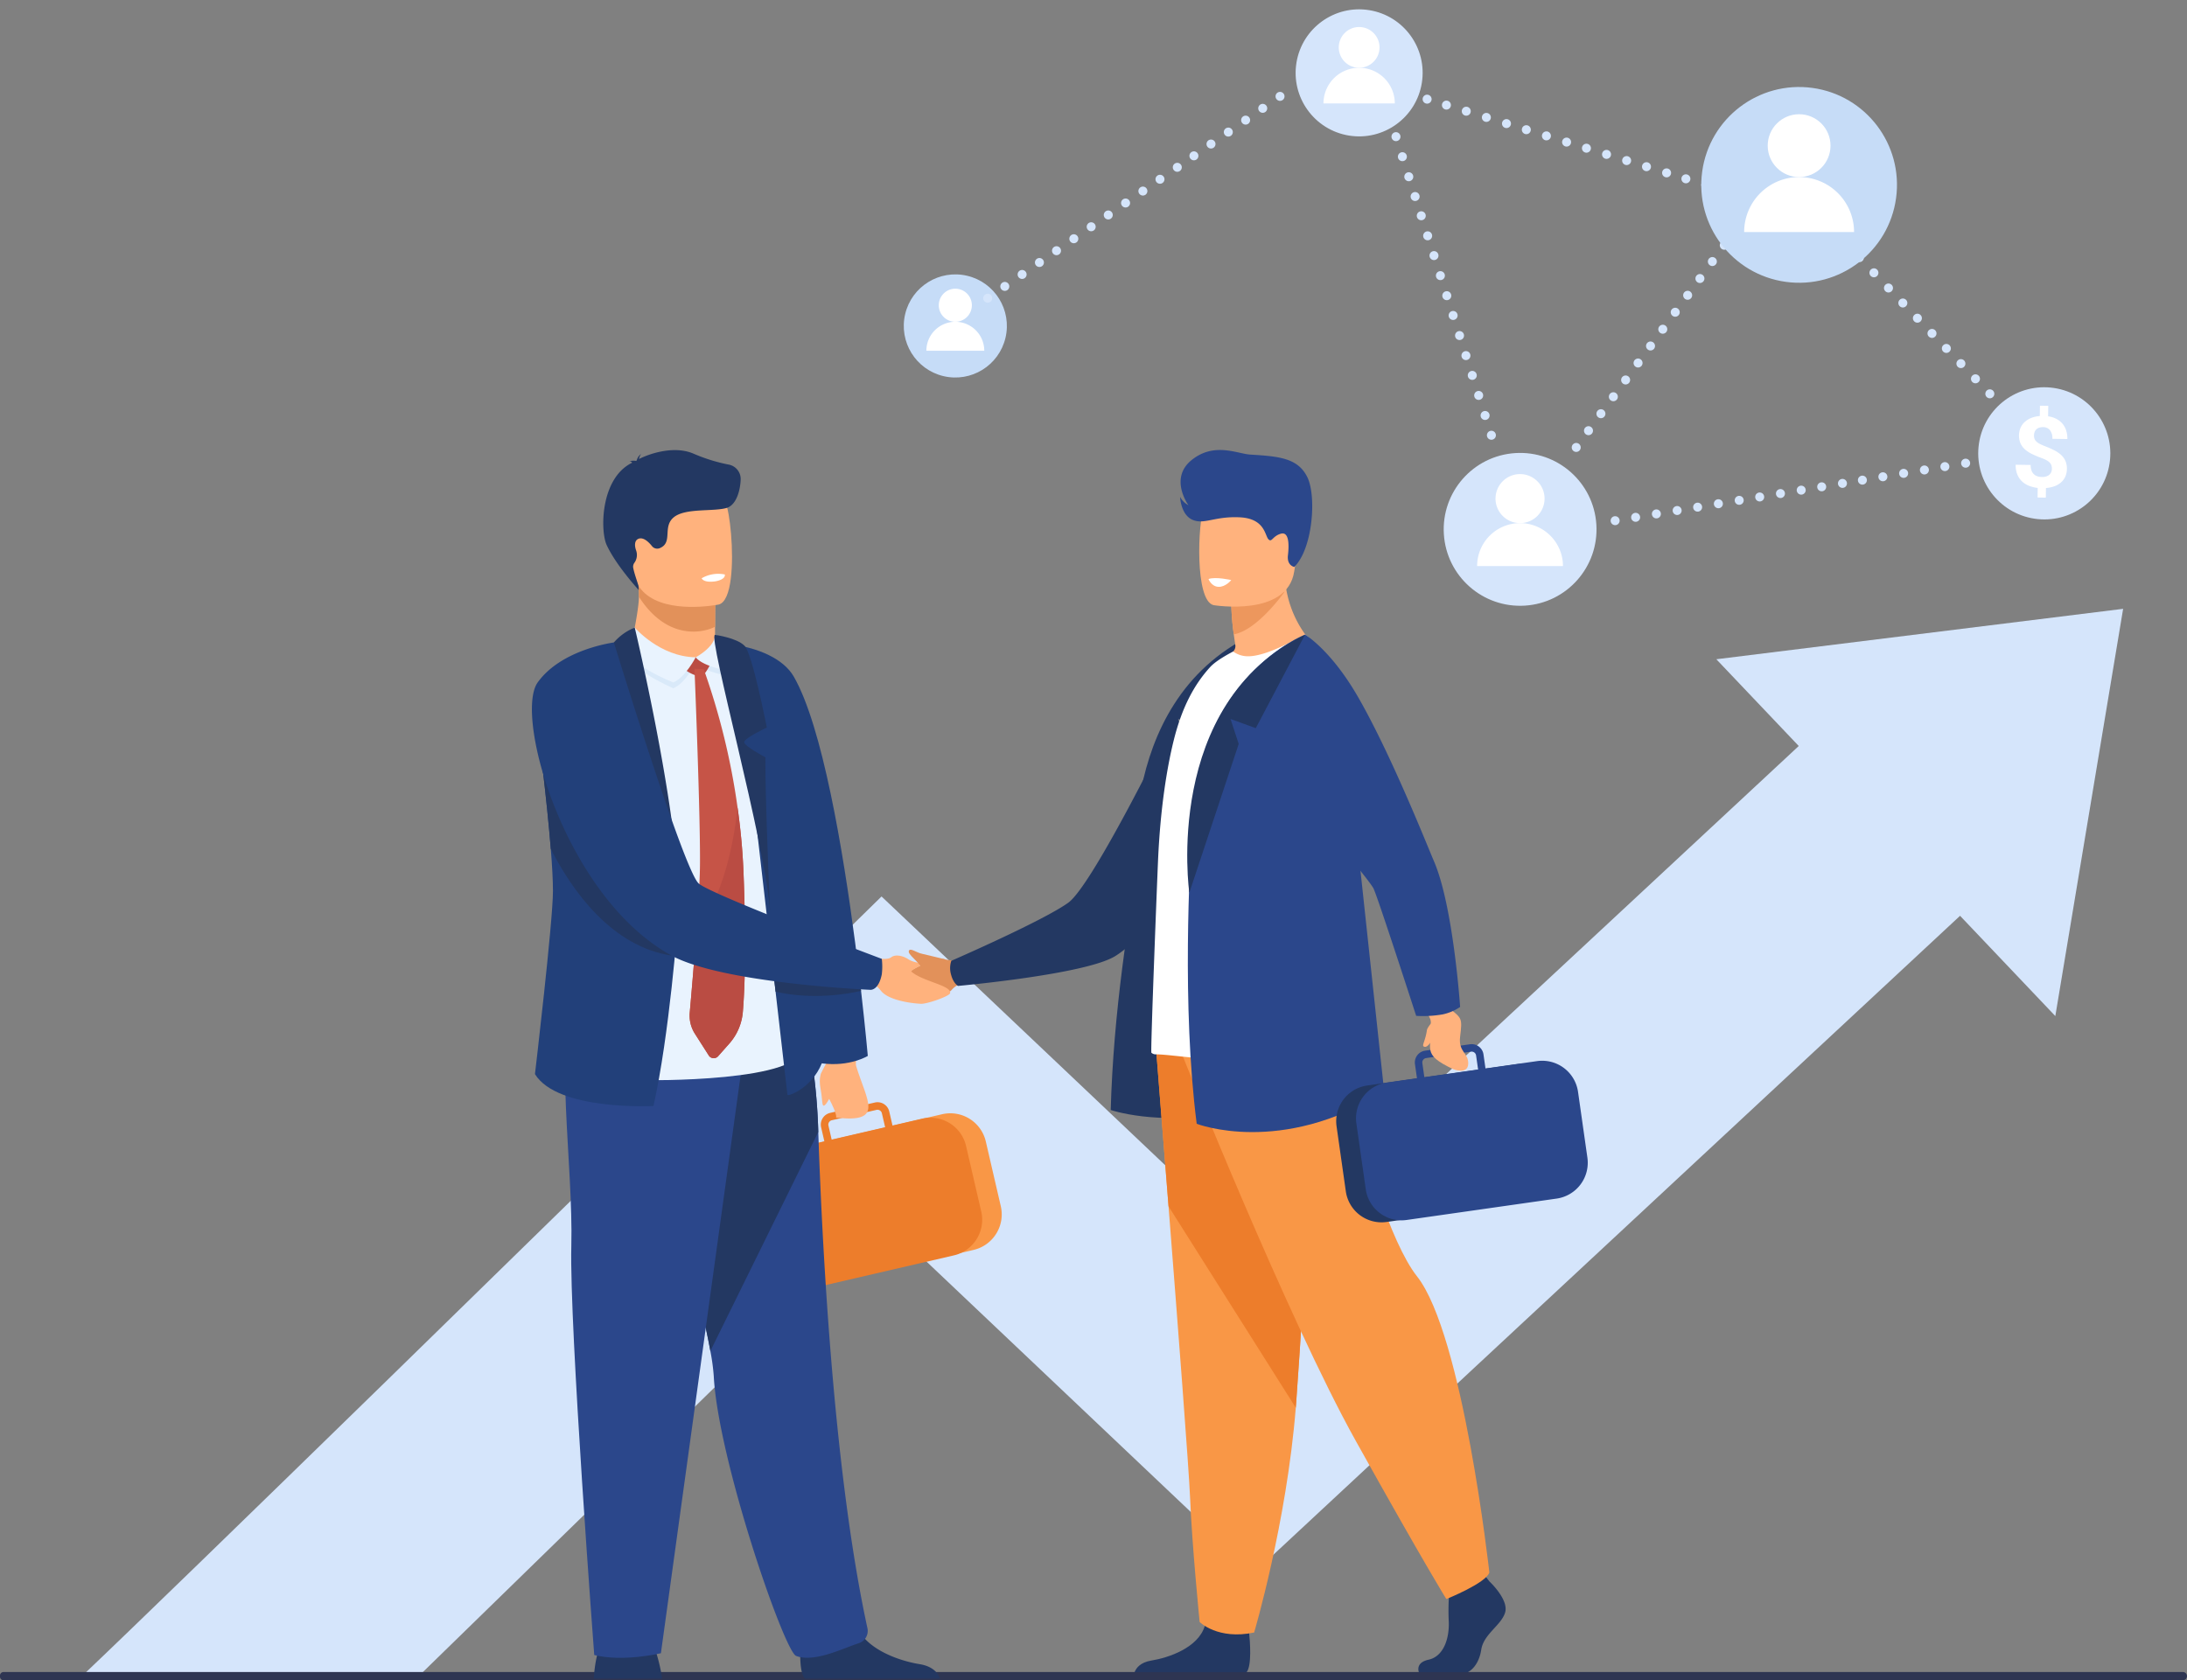 <svg xmlns="http://www.w3.org/2000/svg" width="728.245" height="559.668" viewBox="0 0 728.245 559.668">
    <rect x="0" y="0" width="728.245" height="559.668" fill="#808080" stroke="none"/>
    <defs>
        <style>
            .cls-1{fill:#d5e5fb}.cls-3{fill:#233862}.cls-4{fill:#e2915a}.cls-5{fill:#f99746}.cls-6{fill:#ed7d2b}.cls-7{fill:#ffb27d}.cls-8{fill:#fff}.cls-9{fill:#2b478b}.cls-11{fill:#e9f3fe}.cls-12{fill:#22407a}.cls-13{fill:#d9e9f9}.cls-14{fill:#ba4c43}.cls-16{fill:#c6dcf7}
        </style>
    </defs>
    <g id="Vector_Smart_Object" transform="translate(-336.598 -139.729)">
        <g id="Group_452" transform="translate(336.598 139.728)">
            <g id="Group_363" transform="translate(27.369 202.791)">
                <g id="Group_362" transform="translate(0 43.619)">
                    <path id="Path_623" d="M999.461 491.191l-239.513 222.92-123.307-116.856c-23.084 22.615-58.735 57.52-94.6 92.547-24.51 23.939-44.353 43.281-60.437 58.934l-112.009-.13C400.659 719.182 525.738 596.9 610 514.267L635.767 489l124.649 118.129 183-170.32z" class="cls-1" transform="translate(-369.595 -436.809)"/>
                </g>
                <path id="Path_624" d="M1025.641 401.016l112.879 118.851 22.58-135.646z" class="cls-1" transform="translate(-481.492 -384.221)"/>
            </g>
            <path id="Rectangle_152" fill="#2e3552" d="M1.172 0h725.7a1.372 1.372 0 0 1 1.372 1.372 1.372 1.372 0 0 1-1.372 1.372H1.172A1.172 1.172 0 0 1 0 1.572v-.4A1.172 1.172 0 0 1 1.172 0z" transform="translate(0 556.924)"/>
            <g id="Group_366" transform="translate(294.742 149.889)">
                <g id="man">
                    <path id="Path_625" d="M831.42 394.589l-16.406 31.149-8.415-3.062 2.732 8.311-16.45 49.583s-9.099-62.999 38.539-85.981z" class="cls-3" transform="translate(-709.047 -333.087)"/>
                    <path id="Path_626" d="M802.4 427.792s-18.143 66.926-19.891 130.791c0 0 15.048 5.249 38.688 1.094C844.958 555.5 802.4 427.792 802.4 427.792z" class="cls-3" transform="translate(-707.396 -338.75)"/>
                    <path id="Path_627" d="M700.079 537.139c4.868-.091 11.725.511 13.989-1.968a6.844 6.844 0 0 1 5.6-2.4l-.612-3.213-.734-3.837s-.277-.35-1.275-.337a18.906 18.906 0 0 1-5.212-.45c-4.1-1.466-20.415 8.315-19.865 11.03.201 1.016 6.03 1.214 8.109 1.175z" class="cls-4" transform="translate(-691.95 -355.294)"/>
                    <path id="Path_628" d="M793.453 426.21s-27.56 56.961-36.09 63.075-38.933 19.335-38.933 19.335a7.761 7.761 0 0 0-.058 4.668c.768 2.888 2.285 3.7 2.285 3.7s42.508-3.8 52.391-9.952 31.675-30.69 31.675-30.69z" class="cls-3" transform="translate(-696.404 -338.48)"/>
                    <g id="Group_364" transform="translate(83.053 185.848)">
                        <path id="Path_629" d="M906.179 804.441h16.311c2.054-1.116 3.883-3.67 4.461-7.479.8-5.258 6.686-8.125 7.961-12.427s-5.255-10.352-5.255-10.352l-1.091-1.408-1.136-1.462-10.83 2.552s-.269 2.58-.431 5.867a75.015 75.015 0 0 0-.047 7.514c.319 5.734-1.6 11.911-6.695 13.027-3.762.827-3.594 3.058-3.248 4.168z" class="cls-3" transform="translate(-811.514 -583.191)"/>
                        <path id="Path_630" d="M792.082 807.328h37.3c1.794-2.19 1.133-10.275.862-12.914-.056-.531-.095-.841-.095-.841s-12.738-10.2-14.488-2.389c-.053.245-.118.484-.189.72-2.2 7.3-12.092 10.62-17.8 11.544-3.71.603-5.082 2.534-5.59 3.88z" class="cls-3" transform="translate(-792.082 -586.078)"/>
                        <path id="Path_631" d="M800.652 559.373s1.935 24.147 4.207 53.173c3.091 39.43 6.806 87.863 7.174 97.038.635 15.932 3.185 41.417 3.185 41.417s6.046 6.055 18.148 3.5c0 0 10.784-36.381 13.865-74.874.048-.631.1-1.266.143-1.9 2.865-39.186 7.321-121.7 7.321-121.7z" class="cls-5" transform="translate(-793.544 -546.471)"/>
                        <path id="Path_632" d="M800.652 559.373s1.935 24.147 4.207 53.173l42.372 67.085c.048-.631.1-1.266.143-1.9 2.865-39.186 7.321-121.7 7.321-121.7z" class="cls-6" transform="translate(-793.544 -546.471)"/>
                        <path id="Path_633" d="M811.3 560.275s34.864 87.452 57.788 128.55 30.088 52.566 30.088 52.566 13.134-5.256 14.328-8.841c0 0-8.766-79.341-24.118-98.682-8.675-10.928-18.865-43.726-19.342-55.195s-3.1-34.168-3.1-34.168z" class="cls-5" transform="translate(-795.36 -544.505)"/>
                    </g>
                    <path id="Path_634" d="M821.764 402.34c13.624 4.3 37.2-7.307 37.2-7.307s-12.561-9.433-11.9-29.047l-10.534 8.494-7.156 5.769a85.836 85.836 0 0 0 .811 9.362q.215 1.631.508 3.515a2.524 2.524 0 0 1-1.144 2.543 32.217 32.217 0 0 0-7.785 6.671z" class="cls-7" transform="translate(-714.092 -328.208)"/>
                    <path id="Path_635" d="M798.832 533.849a2.2 2.2 0 0 0 1.432.546c5.116-.069 20.035 2.774 32.658 1.477 10.642-1.023 20.061-4.177 30.176-8.714 1.343-.6 4.435-2.253 4.366-3.755-.045-1.645-.209-4.031-.414-7.036a376.572 376.572 0 0 1-.747-49.147c.219-3.86.334-7.689.348-11.459.1-28.1-5.464-52.808-16.651-61.172 0 0-7.8 4.379-13.2 6.106-5.29 1.693-8.016 1.352-10.759-.469 0 0-5.343 2.656-7.627 5.147-5.287 5.767-9.414 13.421-12.143 24.411-2.321 9.352-4.5 22.987-5.246 40.462-.341 7.919-2.534 63.328-2.193 63.603z" class="cls-8" transform="translate(-710.174 -333.087)"/>
                    <path id="Path_636" d="M867.5 441.011l-15-46.422s-36.005 13.586-37.671 64.457c-.656 11.592-3.434 59.1 1.593 98.467 0 0 28.052 10.935 62.441-10.644z" class="cls-9" transform="translate(-712.678 -333.087)"/>
                    <path id="Path_637" fill="#ed975d" d="M830.932 381.954a85.836 85.836 0 0 0 .811 9.362c7.928-1.361 16.922-14.184 16.922-14.184a25.245 25.245 0 0 0-10.578-.948z" transform="translate(-715.656 -329.913)"/>
                    <path id="Path_638" d="M822.833 374.391s24.539 4.079 26.842-11.251 7.022-25.128-8.548-28.381-19.5 2.138-21.513 7.068-3.104 31.108 3.219 32.564z" class="cls-7" transform="translate(-713.457 -322.713)"/>
                    <g id="Group_365" transform="translate(150.19 197.906)">
                        <path id="Path_639" d="M939.886 612.469l-50.1 7.144a12.012 12.012 0 0 1-13.545-10.172l-3.094-21.726a12.017 12.017 0 0 1 10.167-13.554l50.1-7.144a12.011 12.011 0 0 1 13.545 10.172l3.094 21.725a12.017 12.017 0 0 1-10.167 13.555z" class="cls-3" transform="translate(-873.025 -560.382)"/>
                        <path id="Path_640" d="M881.105 585.419l3.131 21.975a12.048 12.048 0 0 0 7.076 9.309 11.817 11.817 0 0 0 3.9.986h.009a11.767 11.767 0 0 0 2.608-.083l50.011-7.133a12.059 12.059 0 0 0 10.2-13.6l-3.127-21.979a12.059 12.059 0 0 0-13.6-10.209L924.1 567.14l-.667-4.689a3.971 3.971 0 0 0-4.485-3.369l-1.888.269-10.475 1.494-2.6.372a3.97 3.97 0 0 0-3.367 4.488l.667 4.688-9.976 1.42c-.4.056-.779.133-1.157.225a.01.01 0 0 1-.009 0 12.066 12.066 0 0 0-8.3 7.254 11.929 11.929 0 0 0-.738 6.127zm40.536-17.931l-17.9 2.554-.667-4.689a1.483 1.483 0 0 1 1.257-1.674l4.494-.641 8.244-1.178 2.225-.316a1.517 1.517 0 0 1 .445.006 1.485 1.485 0 0 1 1.231 1.252z" class="cls-9" transform="translate(-874.383 -559.043)"/>
                    </g>
                    <path id="Path_641" d="M907.7 543.143s2.631 3.507 2.736 4.908c.707 9.5-3.63 10.811 7.6 16.087 0 0 4.794 1.829 4.876-1.894s-3.327-3.784-2.7-9c.719-6.014.646-6.069-3.3-9.21l-2.612-4.32z" class="cls-7" transform="translate(-728.749 -357.84)"/>
                    <path id="Path_642" d="M903.369 521.077a38.5 38.5 0 0 1-8.816.491S882 482.749 880.378 479.2s-37.3-45.518-37.3-45.518l14.476-39.1s8.49 4.972 17.466 20.469c11.087 19.142 23.277 49.97 25.443 54.98 6.477 14.98 8.725 48.566 8.725 48.566a16.16 16.16 0 0 1-5.819 2.48z" class="cls-9" transform="translate(-717.727 -333.087)"/>
                    <path id="Path_643" d="M848.383 359.391s-2.518-.422-2.112-3.892.4-8.007-2.419-7.161-2.96 3.1-4.12 1.785-1.179-6.878-9.57-7.265-11.8 2.536-15.7.819-4.108-7.626-4.108-7.626a6.715 6.715 0 0 0 2.786 2.782s-6.51-8.909 1.027-15.019 15.222-2.11 19.584-1.845c9.61.582 15.818 1.159 18.957 7.478s1.842 23.862-4.325 29.944z" class="cls-9" transform="translate(-712.145 -320.44)"/>
                    <path id="Path_644" d="M911.892 548.883s-2.534 2.643-2.694 3.742c-.513 3.529-1.691 5.054-1.1 5.438 1.227.8 2.851-1.815 3.627-4.159a10.725 10.725 0 0 0 .167-5.021z" class="cls-7" transform="translate(-728.789 -359.404)"/>
                    <path id="Path_645" d="M852.46 394.589l-16.406 31.149-8.416-3.062 2.732 8.311-16.448 49.583s-9.1-62.999 38.538-85.981z" class="cls-3" transform="translate(-712.636 -333.087)"/>
                </g>
                <path id="Path_646" d="M821.764 372.192s.956 2.527 3.345 2.6 4.232-2.254 4.232-2.254-5.186-1.207-7.577-.346z" class="cls-8" transform="translate(-714.092 -329.214)"/>
            </g>
            <g id="Group_370" transform="translate(177.121 149.93)">
                <g id="Group_367" transform="translate(70.847 217.204)">
                    <path id="Path_647" d="M663.318 643.858l49.824-11.551a12.145 12.145 0 0 0 9.058-14.53l-5-21.605a12.137 12.137 0 0 0-14.521-9.064l-49.824 11.551a12.146 12.146 0 0 0-9.058 14.531l5 21.6a12.138 12.138 0 0 0 14.521 9.068z" class="cls-5" transform="translate(-636.909 -583.115)"/>
                    <path id="Path_648" d="M706.352 591.423a12.186 12.186 0 0 0-10.467-3.808.013.013 0 0 1-.009 0c-.389.051-.779.119-1.172.21l-9.92 2.3-1.08-4.662a4.01 4.01 0 0 0-4.809-3l-2.589.6-10.417 2.415-1.877.436a4.015 4.015 0 0 0-3 4.812l1.081 4.662-17.125 3.969a12.194 12.194 0 0 0-9.094 14.585l5.063 21.856a12.181 12.181 0 0 0 14.574 9.1l49.735-11.528a11.874 11.874 0 0 0 2.488-.874h.006a11.959 11.959 0 0 0 3.32-2.354 12.184 12.184 0 0 0 3.276-11.356l-5.059-21.854a12.054 12.054 0 0 0-2.925-5.509zm-42.9-1.265a1.5 1.5 0 0 1 .7-1.629 1.528 1.528 0 0 1 .418-.168l2.212-.514 8.2-1.9 4.469-1.036a1.5 1.5 0 0 1 1.795 1.119l1.08 4.662-17.8 4.124z" class="cls-6" transform="translate(-635.557 -582.359)"/>
                </g>
                <path id="Path_649" d="M678.873 559.174s-1.5 5.34-.988 7.041c3.5 11.529 9.552 19.074-6.717 17.127 0 0 .673-.667-2.441-6.534-3.593-6.767-3.532-6.866-.311-12.374l1.111-6.29z" class="cls-7" transform="translate(-569.905 -361.024)"/>
                <path id="Path_650" d="M702.489 539.529c-4.912-.3-10.9-1.584-13.08-4.183a12.083 12.083 0 0 0-4.943-3.737l.754-3.218.9-3.843s.294-.341 1.3-.287c0 0 3.851.872 5.282-.234s4.045-.432 5.654.638c2.048 1.361 4.813 1.142 4.745 1.808 0 0-4.061 2-3.681 2.334 3.718 3.3 13.51 4.616 12.875 7.2-.247 1.011-7.714 3.649-9.806 3.522z" class="cls-7" transform="translate(-573.052 -355.108)"/>
                <path id="Path_651" d="M617.91 388.28l-.015 2.672s.727 8.355-9.555 9.575-18.714 1.063-18.436-5.385c.926-4.992 2.585-12.741 2.654-16.872a29.08 29.08 0 0 0-.366-5l19.924-.4 5.869.959z" class="cls-7" transform="translate(-556.922 -329.423)"/>
                <path id="Path_652" d="M618.458 373.828l-.076 14.452a16.843 16.843 0 0 1-7.182 1.585c-9.157 0-15.076-6.719-18.169-11.6a29.08 29.08 0 0 0-.366-5l19.924-.4z" class="cls-4" transform="translate(-557.394 -329.423)"/>
                <path id="Path_653" d="M590.156 363.034c2.312 12.449 18.365 12.04 25.3 11.257 1.952-.217 3.18-.467 3.18-.467 2.2-.588 3.43-4.058 4-8.6 1.133-8.994-.3-22.2-1.816-25.573-2.285-5.081-6.59-10.577-22.756-6.611s-10.874 14.044-7.908 29.994z" class="cls-7" transform="translate(-556.411 -322.398)"/>
                <path id="Path_654" d="M574.988 810.98h22.748a54.987 54.987 0 0 0-1.814-8.171 23.205 23.205 0 0 0-1.288-3.279c-2.212-4.419-16.264-1.609-16.264-1.609s-1.3 1.119-2.324 5.393a45.334 45.334 0 0 0-1.058 7.666z" class="cls-3" transform="translate(-554.379 -401.771)"/>
                <path id="Path_655" d="M657.863 801.891c.062 3.1.452 6.027 1.574 7.184h44.995c-.571-1.629-2.191-4.079-6.811-4.829-5.249-.85-13.431-3.378-18.208-8.431a13.561 13.561 0 0 1-3.525-6.388c-2.117-9.431-17.5 2.89-17.5 2.89a76.315 76.315 0 0 0-.525 9.574z" class="cls-3" transform="translate(-568.513 -399.866)"/>
                <path id="Path_656" d="M617.132 658.665a71.048 71.048 0 0 1 1.129 8.317c1.43 27.918 23.486 91.751 27.431 93.239 6.1 2.305 15.717-2.594 20.746-4.2a4.316 4.316 0 0 0 3.026-4.9c-10.922-50.243-14.937-122.592-16.4-165.425a194.488 194.488 0 0 0-4.439-36.478s-53.793-14.361-54.112 3.806c-.28 16.076 17.822 79.121 22.619 105.641z" class="cls-9" transform="translate(-557.71 -358.582)"/>
                <path id="Path_657" d="M617.132 658.665l35.935-72.965a194.488 194.488 0 0 0-4.439-36.478s-53.793-14.361-54.112 3.806c-.283 16.072 17.819 79.117 22.616 105.637z" class="cls-3" transform="translate(-557.71 -358.582)"/>
                <path id="Path_658" d="M623.8 553.641l-28.433 206.231s-12.488 3.013-22.2.6c0 0-8.325-109.683-7.631-136.2s-5.975-70.955 1.522-75.855 56.742 5.224 56.742 5.224z" class="cls-9" transform="translate(-552.413 -359.137)"/>
                <path id="Path_659" d="M620.062 339.688c-4.442 1.4-13.835-.029-17.763 3.149s-.186 8.422-4.674 10.291l-.017.007a2.214 2.214 0 0 1-2.579-.647c-1.243-1.553-2.963-3.1-4.535-2.459-1.29.528-1.355 2.2-.786 3.816a4.512 4.512 0 0 1-.482 4.077 2.226 2.226 0 0 0-.489 1.641c.373 2.055 1.393 4.727 1.766 6.093l.1 1.434s-7.518-8.143-10.685-15c-2.173-4.7-2.129-22.277 8.5-27.413a.359.359 0 0 1-.1-.115c-.23-.411-.87-.318-.87-.318a4.79 4.79 0 0 1 2.332-.151c-.031-.022.026-.088.155-.186a3.754 3.754 0 0 1 1.436-2.131 4.174 4.174 0 0 0-.68 1.68c2.792-1.472 11.385-4.734 18.2-1.768a56.742 56.742 0 0 0 11.7 3.628 4.882 4.882 0 0 1 3.952 4.973c-.124 3.384-1.299 8.239-4.481 9.399z" class="cls-3" transform="translate(-555.028 -320.489)"/>
                <path id="Path_660" d="M586.983 404.041l6.547 140.567s54.644.893 53.085-11.48-19.7-124.782-19.7-124.782" class="cls-11" transform="translate(-556.425 -334.74)"/>
                <path id="Path_661" d="M598.92 491.018s-2.774 37.544-8.1 61.115c0 0-31.888 1.693-39.456-10.627 0 0 5.991-50.718 5.991-61 0-3.616-.278-8.532-.72-14.026-.663-8.324-1.692-17.965-2.668-26.364-1.356-11.7-2.6-20.993-2.6-20.993l26.291-21.378z" class="cls-12" transform="translate(-550.35 -333.665)"/>
                <path id="Path_662" d="M675.147 535.5s-5.95 3.727-15.318 2.476c-3.41 8.368-11.453 11.211-11.453 10.454 0-.092-1.805-15.8-3.939-34.321-.21-1.851-.424-3.727-.642-5.617-.018-.162-.04-.323-.057-.486-.358-3.1-.717-6.238-1.079-9.361-2.566-22.3-5.032-43.677-5.032-43.677-5.593-34.251-10.327-56.888-10.327-56.888 11.93 1.242 19.979 5.494 23.191 11.062 9.521 16.513 16.415 57.815 20.455 88.732.009.078.018.157.03.236.7 5.337 1.307 10.363 1.827 14.89.035.284.066.564.1.84 1.483 12.96 2.244 21.66 2.244 21.66z" class="cls-12" transform="translate(-563.302 -333.723)"/>
                <path id="Path_663" d="M618.289 371.644s.519 1.606 4.569 1.02c0 0 3.4-.491 3.149-2.282a11.026 11.026 0 0 0-7.718 1.262z" class="cls-8" transform="translate(-561.765 -328.961)"/>
                <g id="Group_369" transform="translate(29.008 59.109)">
                    <path id="Path_664" d="M585.115 396.88c-.066-1.342 6.284-3.2 6.284-3.2s7.268 10.084 19.243 10.258c0 0-3.412 6.645-7.434 8.366 0 .005-17.697-7.458-18.093-15.424z" class="cls-13" transform="translate(-585.115 -392.082)"/>
                    <path id="Path_665" d="M615.891 404.143s6.344-3.763 6.366-7.843c0 0 4.1-.513 5.887 1.475 0 0 1.5 6.991-.491 11.052-.001.001-9.136-1.392-11.762-4.684z" class="cls-13" transform="translate(-590.364 -392.518)"/>
                    <path id="Path_666" d="M610.625 404.614l8.6-2.063a1.3 1.3 0 0 1 1.093 1.5c-.031 1.4-2.423 5.5-3.482 5.826s-8.246-2.426-6.211-5.263z" class="cls-14" transform="translate(-589.404 -393.595)"/>
                    <path id="Path_667" d="M586.323 395.858c-.067-1.342 4.231-4.105 4.231-4.105s8.319 9.728 20.293 9.9c0 0-3.412 6.645-7.434 8.366.001.003-16.695-6.195-17.09-14.161z" class="cls-11" transform="translate(-585.32 -391.753)"/>
                    <path id="Path_668" d="M615.891 402.153s6.416-3.4 6.438-7.483c0 0 3.873 1.705 5.662 3.693a11.787 11.787 0 0 1-.339 8.474s-9.135-1.392-11.761-4.684z" class="cls-11" transform="translate(-590.364 -392.25)"/>
                    <g id="Group_368" transform="translate(23.509 13.714)">
                        <path id="Path_669" fill="#c65447" d="M631.2 522.343a18.266 18.266 0 0 1-4.327 10.569l-3.854 4.354a1.965 1.965 0 0 1-3.264-.283l-4.652-7.3a11.222 11.222 0 0 1-1.6-6.949c.5-5.572 1.422-16.308 2.181-26.668.617-8.394 1.126-16.548 1.206-21.506.256-15.829-1.816-66.272-1.816-66.272l3.092.162a233.16 233.16 0 0 1 11.26 46.111c.929 6.55 1.627 13.527 1.938 20.756-.002-.001 1.336 28.808-.164 47.026z" transform="translate(-613.458 -408.287)"/>
                        <path id="Path_670" d="M631.2 531.859a18.266 18.266 0 0 1-4.327 10.569l-3.854 4.354a1.965 1.965 0 0 1-3.264-.283l-4.652-7.3a11.222 11.222 0 0 1-1.6-6.949c.5-5.572 1.422-16.308 2.181-26.668 8.663-11.882 12.284-28.2 13.741-41.505.929 6.55 1.627 13.527 1.938 20.756-.001-.001 1.337 28.807-.163 47.026z" class="cls-14" transform="translate(-613.458 -417.803)"/>
                    </g>
                </g>
                <path id="Path_671" d="M589.4 391.753s17.031 71.375 14.32 98.262c0 0-6.262-28.732-21.33-52.267 0 0 5.5-4.839 5.2-6.623a18.81 18.81 0 0 0-8.042-.4s.438-30.767 2.907-34.017a18 18 0 0 1 6.945-4.955z" class="cls-3" transform="translate(-555.157 -332.644)"/>
                <path id="Path_672" d="M623.6 394.67c-2.554.207 16.878 69.746 18.317 92.036 0 0-1.707-39.776-1.539-51.24 0 0-7.073-3.747-7.073-5.062s7.546-4.869 7.546-4.869-4.779-24.5-7.386-27.195-9.865-3.67-9.865-3.67z" class="cls-3" transform="translate(-562.632 -333.142)"/>
                <path id="Path_673" d="M666.393 570.152s-1.179 1.6-.429 5.61.336 6.226 1.372 5.535 3.18-5.509 3.18-5.509z" class="cls-7" transform="translate(-569.854 -363.072)"/>
                <path id="Path_674" d="M597.375 508.007c-19.827-2.962-33.085-21.5-40.207-35.542-.663-8.324-1.692-17.965-2.668-26.364l4.639-13.244z" class="cls-3" transform="translate(-550.885 -339.655)"/>
                <path id="Path_675" d="M676.28 535.452c-3.947.915-15.926 3.154-28.464.267-.21-1.851-.424-3.727-.642-5.617-.018-.162-.04-.323-.057-.486q.617-2.414 1.237-4.829c7.1 2.542 22.951 8.11 27.83 9.825.034.288.065.564.096.84z" class="cls-3" transform="translate(-566.682 -355.335)"/>
                <path id="Path_676" d="M577.438 397.733c.007.006-17.423 2.2-25.375 13.309s9.126 71.6 44.568 90.973c17.049 9.319 66.244 11.417 66.244 11.417s2.7.271 3.776-5.176a21.783 21.783 0 0 0 0-5.139s-56-21.009-60.921-25.054-28.292-80.33-28.292-80.33z" class="cls-12" transform="translate(-550.141 -333.664)"/>
            </g>
            <path id="Path_677" d="M713.444 524.308s-5.858-1.47-7.537-1.825c-1.961-.414-3.755-1.89-4.327-1.195-1.063 1.292 3.421 3.564 5.191 7.556.869 1.96 2.617 3.025 6.12 1.586 1.765-.73 3.17-4.387.553-6.122z" class="cls-4" transform="translate(-398.823 -204.777)"/>
            <g id="Group_371" transform="translate(479.183 149.299)">
                <ellipse id="Ellipse_3" cx="25.441" cy="25.457" class="cls-1" rx="25.441" ry="25.457" transform="rotate(-3.62 50.98 1.644)"/>
            </g>
            <g id="Group_372" transform="translate(491.866 157.904)">
                <path id="Path_678" d="M936.994 338.275a8.166 8.166 0 1 1 8.166 8.171 8.168 8.168 0 0 1-8.166-8.171z" class="cls-8" transform="translate(-930.87 -330.104)"/>
                <path id="Path_679" d="M943.9 349.806a14.294 14.294 0 0 0-14.29 14.3h28.58a14.294 14.294 0 0 0-14.29-14.3z" class="cls-8" transform="translate(-929.61 -333.464)"/>
            </g>
            <g id="Group_373" transform="translate(297.463 87.903)">
                <ellipse id="Ellipse_4" cx="17.173" cy="17.163" class="cls-16" rx="17.173" ry="17.163" transform="rotate(-76.7 21.126 16.718)"/>
            </g>
            <g id="Group_374" transform="translate(308.47 96.16)">
                <path id="Path_680" d="M713.481 261.175a5.509 5.509 0 1 1 5.509 5.512 5.51 5.51 0 0 1-5.509-5.512z" class="cls-8" transform="translate(-709.35 -255.663)"/>
                <path id="Path_681" d="M718.141 268.954a9.643 9.643 0 0 0-9.64 9.646h19.28a9.643 9.643 0 0 0-9.64-9.646z" class="cls-8" transform="translate(-708.5 -257.93)"/>
            </g>
            <g id="Group_389" transform="translate(440.421 21.283)">
                <g id="Group_381">
                    <g id="Group_377">
                        <g id="Group_375">
                            <path id="Path_682" d="M867.652 166.443a1.494 1.494 0 1 1 .989 1.869 1.494 1.494 0 0 1-.989-1.869z" class="cls-1" transform="translate(-867.585 -165.387)"/>
                            <path id="Path_683" d="M875.619 168.9a1.494 1.494 0 1 1 .989 1.868 1.494 1.494 0 0 1-.989-1.868z" class="cls-1" transform="translate(-868.944 -165.806)"/>
                            <path id="Path_684" d="M884.679 173.25a1.495 1.495 0 1 1 1.867-.989 1.495 1.495 0 0 1-1.867.989z" class="cls-1" transform="translate(-870.321 -166.23)"/>
                        </g>
                        <g id="Group_376" transform="translate(19.998 6.157)">
                            <path id="Path_685" d="M891.763 173.866a1.494 1.494 0 1 1 .988 1.869 1.494 1.494 0 0 1-.988-1.869z" class="cls-1" transform="translate(-891.696 -172.81)"/>
                            <path id="Path_686" d="M899.73 176.319a1.494 1.494 0 1 1 .988 1.868 1.494 1.494 0 0 1-.988-1.868z" class="cls-1" transform="translate(-893.055 -173.229)"/>
                            <path id="Path_687" d="M908.79 180.673a1.495 1.495 0 1 1 1.867-.989 1.495 1.495 0 0 1-1.867.989z" class="cls-1" transform="translate(-894.432 -173.653)"/>
                        </g>
                    </g>
                    <g id="Group_380" transform="translate(39.728 12.231)">
                        <g id="Group_378">
                            <path id="Path_688" d="M915.55 181.19a1.494 1.494 0 1 1 .989 1.869 1.494 1.494 0 0 1-.989-1.869z" class="cls-1" transform="translate(-915.483 -180.134)"/>
                            <path id="Path_689" d="M923.517 183.642a1.494 1.494 0 1 1 .989 1.869 1.494 1.494 0 0 1-.989-1.869z" class="cls-1" transform="translate(-916.842 -180.552)"/>
                            <path id="Path_690" d="M932.577 188a1.495 1.495 0 1 1 1.867-.989 1.5 1.5 0 0 1-1.867.989z" class="cls-1" transform="translate(-918.219 -180.976)"/>
                        </g>
                        <g id="Group_379" transform="translate(19.998 6.157)">
                            <path id="Path_691" d="M939.661 188.612a1.494 1.494 0 1 1 .989 1.869 1.494 1.494 0 0 1-.989-1.869z" class="cls-1" transform="translate(-939.594 -187.557)"/>
                            <path id="Path_692" d="M947.628 191.066a1.494 1.494 0 1 1 .988 1.868 1.493 1.493 0 0 1-.988-1.868z" class="cls-1" transform="translate(-940.953 -187.975)"/>
                            <path id="Path_693" d="M956.688 195.419a1.495 1.495 0 1 1 1.867-.989 1.5 1.5 0 0 1-1.867.989z" class="cls-1" transform="translate(-942.33 -188.399)"/>
                        </g>
                    </g>
                </g>
                <g id="Group_388" transform="translate(79.742 24.55)">
                    <g id="Group_384">
                        <g id="Group_382">
                            <path id="Path_694" d="M963.792 196.042a1.494 1.494 0 1 1 .989 1.869 1.494 1.494 0 0 1-.989-1.869z" class="cls-1" transform="translate(-963.725 -194.986)"/>
                            <path id="Path_695" d="M971.759 198.495a1.494 1.494 0 1 1 .988 1.869 1.494 1.494 0 0 1-.988-1.869z" class="cls-1" transform="translate(-965.084 -195.404)"/>
                            <path id="Path_696" d="M980.819 202.848a1.495 1.495 0 1 1 1.867-.989 1.495 1.495 0 0 1-1.867.989z" class="cls-1" transform="translate(-966.461 -195.828)"/>
                        </g>
                        <g id="Group_383" transform="translate(19.999 6.157)">
                            <path id="Path_697" d="M987.9 203.465a1.494 1.494 0 1 1 .988 1.869 1.493 1.493 0 0 1-.988-1.869z" class="cls-1" transform="translate(-987.836 -202.409)"/>
                            <path id="Path_698" d="M995.87 205.918a1.494 1.494 0 1 1 .988 1.869 1.493 1.493 0 0 1-.988-1.869z" class="cls-1" transform="translate(-989.195 -202.827)"/>
                            <path id="Path_699" d="M1004.93 210.272a1.495 1.495 0 1 1 1.867-.989 1.5 1.5 0 0 1-1.867.989z" class="cls-1" transform="translate(-990.572 -203.251)"/>
                        </g>
                    </g>
                    <g id="Group_387" transform="translate(39.728 12.231)">
                        <g id="Group_385">
                            <path id="Path_700" d="M1011.69 210.788a1.494 1.494 0 1 1 .989 1.869 1.495 1.495 0 0 1-.989-1.869z" class="cls-1" transform="translate(-1011.623 -209.732)"/>
                            <path id="Path_701" d="M1019.657 213.241a1.494 1.494 0 1 1 .989 1.868 1.494 1.494 0 0 1-.989-1.868z" class="cls-1" transform="translate(-1012.982 -210.151)"/>
                            <path id="Path_702" d="M1028.717 217.595a1.495 1.495 0 1 1 1.867-.989 1.495 1.495 0 0 1-1.867.989z" class="cls-1" transform="translate(-1014.359 -210.575)"/>
                        </g>
                        <g id="Group_386" transform="translate(19.999 6.157)">
                            <path id="Path_703" d="M1035.8 218.212a1.494 1.494 0 1 1 .989 1.869 1.493 1.493 0 0 1-.989-1.869z" class="cls-1" transform="translate(-1035.734 -217.156)"/>
                            <path id="Path_704" d="M1043.767 220.664a1.494 1.494 0 1 1 .989 1.869 1.495 1.495 0 0 1-.989-1.869z" class="cls-1" transform="translate(-1037.093 -217.574)"/>
                            <path id="Path_705" d="M1052.828 225.018a1.495 1.495 0 1 1 1.867-.989 1.5 1.5 0 0 1-1.867.989z" class="cls-1" transform="translate(-1038.47 -217.998)"/>
                        </g>
                    </g>
                </g>
            </g>
            <g id="Group_401" transform="translate(523.372 52.073)">
                <g id="Group_393" transform="translate(0 67.346)">
                    <g id="Group_392">
                        <g id="Group_390" transform="translate(0 16.889)">
                            <path id="Path_706" d="M968.206 320.313a1.495 1.495 0 1 1 2.088-.323 1.5 1.5 0 0 1-2.088.323z" class="cls-1" transform="translate(-967.595 -306.376)"/>
                            <path id="Path_707" d="M973.132 313.584a1.495 1.495 0 1 1 2.088-.322 1.5 1.5 0 0 1-2.088.322z" class="cls-1" transform="translate(-968.435 -305.229)"/>
                            <path id="Path_708" d="M980.211 306.444a1.494 1.494 0 1 1-.322-2.089 1.494 1.494 0 0 1 .322 2.089z" class="cls-1" transform="translate(-969.287 -304.066)"/>
                        </g>
                        <g id="Group_391" transform="translate(12.365)">
                            <path id="Path_709" d="M983.114 299.95a1.495 1.495 0 1 1 2.088-.322 1.495 1.495 0 0 1-2.088.322z" class="cls-1" transform="translate(-982.503 -286.014)"/>
                            <path id="Path_710" d="M988.04 293.222a1.495 1.495 0 1 1 2.088-.323 1.5 1.5 0 0 1-2.088.323z" class="cls-1" transform="translate(-983.343 -284.866)"/>
                            <path id="Path_711" d="M995.119 286.082a1.494 1.494 0 1 1-.322-2.09 1.493 1.493 0 0 1 .322 2.09z" class="cls-1" transform="translate(-984.194 -283.703)"/>
                        </g>
                    </g>
                </g>
                <g id="Group_400" transform="translate(24.74)">
                    <g id="Group_396" transform="translate(0 33.552)">
                        <g id="Group_394" transform="translate(0 16.889)">
                            <path id="Path_712" d="M998.034 279.57a1.495 1.495 0 1 1 2.088-.322 1.5 1.5 0 0 1-2.088.322z" class="cls-1" transform="translate(-997.423 -265.634)"/>
                            <path id="Path_713" d="M1002.96 272.842a1.495 1.495 0 1 1 2.088-.322 1.5 1.5 0 0 1-2.088.322z" class="cls-1" transform="translate(-998.263 -264.486)"/>
                            <path id="Path_714" d="M1010.039 265.7a1.494 1.494 0 1 1-.322-2.09 1.494 1.494 0 0 1 .322 2.09z" class="cls-1" transform="translate(-999.114 -263.324)"/>
                        </g>
                        <g id="Group_395" transform="translate(12.365)">
                            <path id="Path_715" d="M1012.942 259.208a1.495 1.495 0 1 1 2.088-.323 1.5 1.5 0 0 1-2.088.323z" class="cls-1" transform="translate(-1012.33 -245.272)"/>
                            <path id="Path_716" d="M1017.868 252.479a1.495 1.495 0 1 1 2.088-.322 1.5 1.5 0 0 1-2.088.322z" class="cls-1" transform="translate(-1013.171 -244.124)"/>
                            <path id="Path_717" d="M1024.947 245.34a1.494 1.494 0 1 1-.322-2.089 1.493 1.493 0 0 1 .322 2.089z" class="cls-1" transform="translate(-1014.022 -242.961)"/>
                        </g>
                    </g>
                    <g id="Group_399" transform="translate(24.564)">
                        <g id="Group_397" transform="translate(0 16.889)">
                            <path id="Path_718" d="M1027.649 239.118a1.495 1.495 0 1 1 2.088-.323 1.5 1.5 0 0 1-2.088.323z" class="cls-1" transform="translate(-1027.038 -225.182)"/>
                            <path id="Path_719" d="M1032.575 232.39a1.495 1.495 0 1 1 2.088-.323 1.5 1.5 0 0 1-2.088.323z" class="cls-1" transform="translate(-1027.878 -224.034)"/>
                            <path id="Path_720" d="M1039.654 225.25a1.494 1.494 0 1 1-.322-2.09 1.493 1.493 0 0 1 .322 2.09z" class="cls-1" transform="translate(-1028.73 -222.872)"/>
                        </g>
                        <g id="Group_398" transform="translate(12.365)">
                            <path id="Path_721" d="M1042.557 218.756a1.495 1.495 0 1 1 2.088-.323 1.5 1.5 0 0 1-2.088.323z" class="cls-1" transform="translate(-1041.946 -204.82)"/>
                            <path id="Path_722" d="M1047.483 212.027a1.495 1.495 0 1 1 2.088-.323 1.5 1.5 0 0 1-2.088.323z" class="cls-1" transform="translate(-1042.786 -203.672)"/>
                            <path id="Path_723" d="M1054.562 204.888a1.494 1.494 0 1 1-.322-2.09 1.494 1.494 0 0 1 .322 2.09z" class="cls-1" transform="translate(-1043.637 -202.509)"/>
                        </g>
                    </g>
                </g>
            </g>
            <g id="Group_413" transform="translate(536.329 152.791)">
                <g id="Group_405" transform="translate(0 13.504)">
                    <g id="Group_404">
                        <g id="Group_402" transform="translate(0 3.387)">
                            <path id="Path_724" d="M983.236 348.757a1.494 1.494 0 1 1 1.716 1.233 1.5 1.5 0 0 1-1.716-1.233z" class="cls-1" transform="translate(-983.216 -344.767)"/>
                            <path id="Path_725" d="M991.462 347.408a1.494 1.494 0 1 1 1.716 1.234 1.5 1.5 0 0 1-1.716-1.234z" class="cls-1" transform="translate(-984.619 -344.537)"/>
                            <path id="Path_726" d="M1001.512 347.274a1.495 1.495 0 1 1 1.233-1.717 1.494 1.494 0 0 1-1.233 1.717z" class="cls-1" transform="translate(-986.041 -344.304)"/>
                        </g>
                        <g id="Group_403" transform="translate(20.648)">
                            <path id="Path_727" d="M1008.13 344.674a1.494 1.494 0 1 1 1.716 1.234 1.5 1.5 0 0 1-1.716-1.234z" class="cls-1" transform="translate(-1008.11 -340.684)"/>
                            <path id="Path_728" d="M1016.356 343.325a1.494 1.494 0 1 1 1.716 1.234 1.495 1.495 0 0 1-1.716-1.234z" class="cls-1" transform="translate(-1009.513 -340.454)"/>
                            <path id="Path_729" d="M1026.406 343.191a1.5 1.5 0 1 1 1.233-1.717 1.494 1.494 0 0 1-1.233 1.717z" class="cls-1" transform="translate(-1010.934 -340.22)"/>
                        </g>
                    </g>
                </g>
                <g id="Group_412" transform="translate(41.313)">
                    <g id="Group_408" transform="translate(0 6.728)">
                        <g id="Group_406" transform="translate(0 3.387)">
                            <path id="Path_730" d="M1033.045 340.587a1.494 1.494 0 1 1 1.716 1.233 1.495 1.495 0 0 1-1.716-1.233z" class="cls-1" transform="translate(-1033.025 -336.597)"/>
                            <path id="Path_731" d="M1041.271 339.238a1.494 1.494 0 1 1 1.716 1.234 1.5 1.5 0 0 1-1.716-1.234z" class="cls-1" transform="translate(-1034.428 -336.367)"/>
                            <path id="Path_732" d="M1051.321 339.1a1.495 1.495 0 1 1 1.233-1.717 1.494 1.494 0 0 1-1.233 1.717z" class="cls-1" transform="translate(-1035.85 -336.134)"/>
                        </g>
                        <g id="Group_407" transform="translate(20.648)">
                            <path id="Path_733" d="M1057.939 336.5a1.494 1.494 0 1 1 1.716 1.233 1.494 1.494 0 0 1-1.716-1.233z" class="cls-1" transform="translate(-1057.919 -332.514)"/>
                            <path id="Path_734" d="M1066.164 335.155a1.494 1.494 0 1 1 1.716 1.234 1.495 1.495 0 0 1-1.716-1.234z" class="cls-1" transform="translate(-1059.322 -332.284)"/>
                            <path id="Path_735" d="M1076.215 335.021a1.495 1.495 0 1 1 1.233-1.717 1.494 1.494 0 0 1-1.233 1.717z" class="cls-1" transform="translate(-1060.744 -332.051)"/>
                        </g>
                    </g>
                    <g id="Group_411" transform="translate(41.019)">
                        <g id="Group_409" transform="translate(0 3.387)">
                            <path id="Path_736" d="M1082.5 332.476a1.494 1.494 0 1 1 1.716 1.234 1.495 1.495 0 0 1-1.716-1.234z" class="cls-1" transform="translate(-1082.479 -328.486)"/>
                            <path id="Path_737" d="M1090.725 331.126a1.494 1.494 0 1 1 1.716 1.234 1.5 1.5 0 0 1-1.716-1.234z" class="cls-1" transform="translate(-1083.882 -328.256)"/>
                            <path id="Path_738" d="M1100.775 330.993a1.5 1.5 0 1 1 1.233-1.717 1.494 1.494 0 0 1-1.233 1.717z" class="cls-1" transform="translate(-1085.304 -328.022)"/>
                        </g>
                        <g id="Group_410" transform="translate(20.648)">
                            <path id="Path_739" d="M1107.393 328.392a1.494 1.494 0 1 1 1.716 1.234 1.495 1.495 0 0 1-1.716-1.234z" class="cls-1" transform="translate(-1107.373 -324.402)"/>
                            <path id="Path_740" d="M1115.619 327.043a1.494 1.494 0 1 1 1.716 1.233 1.494 1.494 0 0 1-1.716-1.233z" class="cls-1" transform="translate(-1108.776 -324.172)"/>
                            <path id="Path_741" d="M1125.669 326.91a1.5 1.5 0 1 1 1.233-1.717 1.495 1.495 0 0 1-1.233 1.717z" class="cls-1" transform="translate(-1110.198 -323.939)"/>
                        </g>
                    </g>
                </g>
            </g>
            <g id="Group_425" transform="translate(459.113 30.757)">
                <g id="Group_417" transform="translate(25.405 79.518)">
                    <g id="Group_416">
                        <g id="Group_414" transform="translate(6.371 19.942)">
                            <path id="Path_742" d="M935.492 315.636a1.495 1.495 0 1 1 .968-1.879 1.494 1.494 0 0 1-.968 1.879z" class="cls-1" transform="translate(-929.304 -299.451)"/>
                            <path id="Path_743" d="M932.954 307.691a1.495 1.495 0 1 1 .969-1.879 1.494 1.494 0 0 1-.969 1.879z" class="cls-1" transform="translate(-928.871 -298.096)"/>
                            <path id="Path_744" d="M931.35 297.763a1.494 1.494 0 1 1-1.878-.968 1.5 1.5 0 0 1 1.878.968z" class="cls-1" transform="translate(-928.433 -296.723)"/>
                        </g>
                        <g id="Group_415">
                            <path id="Path_745" d="M927.811 291.593a1.495 1.495 0 1 1 .968-1.879 1.494 1.494 0 0 1-.968 1.879z" class="cls-1" transform="translate(-921.623 -275.408)"/>
                            <path id="Path_746" d="M925.272 283.648a1.495 1.495 0 1 1 .968-1.879 1.495 1.495 0 0 1-.968 1.879z" class="cls-1" transform="translate(-921.19 -274.053)"/>
                            <path id="Path_747" d="M923.669 273.72a1.494 1.494 0 1 1-1.878-.969 1.5 1.5 0 0 1 1.878.969z" class="cls-1" transform="translate(-920.751 -272.68)"/>
                        </g>
                    </g>
                </g>
                <g id="Group_424">
                    <g id="Group_420" transform="translate(12.657 39.617)">
                        <g id="Group_418" transform="translate(6.371 19.942)">
                            <path id="Path_748" d="M920.123 267.529a1.495 1.495 0 1 1 .968-1.879 1.493 1.493 0 0 1-.968 1.879z" class="cls-1" transform="translate(-913.935 -251.344)"/>
                            <path id="Path_749" d="M917.585 259.585a1.495 1.495 0 1 1 .968-1.879 1.494 1.494 0 0 1-.968 1.879z" class="cls-1" transform="translate(-913.502 -249.989)"/>
                            <path id="Path_750" d="M915.981 249.657a1.494 1.494 0 1 1-1.878-.969 1.5 1.5 0 0 1 1.878.969z" class="cls-1" transform="translate(-913.063 -248.616)"/>
                        </g>
                        <g id="Group_419">
                            <path id="Path_751" d="M912.441 243.487a1.495 1.495 0 1 1 .968-1.879 1.494 1.494 0 0 1-.968 1.879z" class="cls-1" transform="translate(-906.253 -227.301)"/>
                            <path id="Path_752" d="M909.9 235.542a1.495 1.495 0 1 1 .968-1.879 1.493 1.493 0 0 1-.968 1.879z" class="cls-1" transform="translate(-905.821 -225.946)"/>
                            <path id="Path_753" d="M908.3 225.613a1.494 1.494 0 1 1-1.878-.968 1.5 1.5 0 0 1 1.878.968z" class="cls-1" transform="translate(-905.382 -224.573)"/>
                        </g>
                    </g>
                    <g id="Group_423">
                        <g id="Group_421" transform="translate(6.371 19.942)">
                            <path id="Path_754" d="M904.863 219.766a1.495 1.495 0 1 1 .968-1.879 1.494 1.494 0 0 1-.968 1.879z" class="cls-1" transform="translate(-898.675 -203.581)"/>
                            <path id="Path_755" d="M902.325 211.821a1.495 1.495 0 1 1 .968-1.879 1.494 1.494 0 0 1-.968 1.879z" class="cls-1" transform="translate(-898.242 -202.226)"/>
                            <path id="Path_756" d="M900.721 201.893a1.494 1.494 0 1 1-1.878-.969 1.495 1.495 0 0 1 1.878.969z" class="cls-1" transform="translate(-897.803 -200.853)"/>
                        </g>
                        <g id="Group_422">
                            <path id="Path_757" d="M897.181 195.723a1.495 1.495 0 1 1 .968-1.879 1.494 1.494 0 0 1-.968 1.879z" class="cls-1" transform="translate(-890.994 -179.538)"/>
                            <path id="Path_758" d="M894.643 187.778a1.495 1.495 0 1 1 .969-1.879 1.493 1.493 0 0 1-.969 1.879z" class="cls-1" transform="translate(-890.561 -178.183)"/>
                            <path id="Path_759" d="M893.04 177.85a1.494 1.494 0 1 1-1.879-.969 1.5 1.5 0 0 1 1.879.969z" class="cls-1" transform="translate(-890.122 -176.81)"/>
                        </g>
                    </g>
                </g>
            </g>
            <g id="Group_437" transform="translate(327.403 30.608)">
                <g id="Group_429" transform="translate(0 47.422)">
                    <g id="Group_428">
                        <g id="Group_426" transform="translate(0 11.893)">
                            <path id="Path_760" d="M731.591 260.025a1.494 1.494 0 1 1 2.079.381 1.5 1.5 0 0 1-2.079-.381z" class="cls-1" transform="translate(-731.327 -249.77)"/>
                            <path id="Path_761" d="M738.452 255.287a1.494 1.494 0 1 1 2.079.381 1.5 1.5 0 0 1-2.079-.381z" class="cls-1" transform="translate(-732.497 -248.962)"/>
                            <path id="Path_762" d="M747.481 250.868a1.495 1.495 0 1 1 .381-2.08 1.493 1.493 0 0 1-.381 2.08z" class="cls-1" transform="translate(-733.682 -248.143)"/>
                        </g>
                        <g id="Group_427" transform="translate(17.22)">
                            <path id="Path_763" d="M752.353 245.687a1.494 1.494 0 1 1 2.078.381 1.5 1.5 0 0 1-2.078-.381z" class="cls-1" transform="translate(-752.088 -235.431)"/>
                            <path id="Path_764" d="M759.213 240.949a1.494 1.494 0 1 1 2.079.381 1.5 1.5 0 0 1-2.079-.381z" class="cls-1" transform="translate(-753.258 -234.623)"/>
                            <path id="Path_765" d="M768.241 236.53a1.495 1.495 0 1 1 .381-2.08 1.494 1.494 0 0 1-.381 2.08z" class="cls-1" transform="translate(-754.443 -233.804)"/>
                        </g>
                    </g>
                </g>
                <g id="Group_436" transform="translate(34.455)">
                    <g id="Group_432" transform="translate(0 23.626)">
                        <g id="Group_430" transform="translate(0 11.893)">
                            <path id="Path_766" d="M773.131 231.337a1.494 1.494 0 1 1 2.078.381 1.5 1.5 0 0 1-2.078-.381z" class="cls-1" transform="translate(-772.866 -221.081)"/>
                            <path id="Path_767" d="M779.991 226.6a1.494 1.494 0 1 1 2.078.381 1.5 1.5 0 0 1-2.078-.381z" class="cls-1" transform="translate(-774.037 -220.273)"/>
                            <path id="Path_768" d="M789.02 222.179a1.495 1.495 0 1 1 .381-2.08 1.493 1.493 0 0 1-.381 2.08z" class="cls-1" transform="translate(-775.222 -219.454)"/>
                        </g>
                        <g id="Group_431" transform="translate(17.22)">
                            <path id="Path_769" d="M793.892 217a1.494 1.494 0 1 1 2.078.381 1.5 1.5 0 0 1-2.078-.381z" class="cls-1" transform="translate(-793.628 -206.742)"/>
                            <path id="Path_770" d="M800.752 212.26a1.494 1.494 0 1 1 2.078.381 1.5 1.5 0 0 1-2.078-.381z" class="cls-1" transform="translate(-794.798 -205.934)"/>
                            <path id="Path_771" d="M809.781 207.841a1.495 1.495 0 1 1 .381-2.08 1.493 1.493 0 0 1-.381 2.08z" class="cls-1" transform="translate(-795.983 -205.115)"/>
                        </g>
                    </g>
                    <g id="Group_435" transform="translate(34.209)">
                        <g id="Group_433" transform="translate(0 11.893)">
                            <path id="Path_772" d="M814.375 202.852a1.494 1.494 0 1 1 2.079.381 1.5 1.5 0 0 1-2.079-.381z" class="cls-1" transform="translate(-814.11 -192.596)"/>
                            <path id="Path_773" d="M821.235 198.114a1.494 1.494 0 1 1 2.079.381 1.5 1.5 0 0 1-2.079-.381z" class="cls-1" transform="translate(-815.28 -191.788)"/>
                            <path id="Path_774" d="M830.264 193.695a1.495 1.495 0 1 1 .381-2.08 1.493 1.493 0 0 1-.381 2.08z" class="cls-1" transform="translate(-816.466 -190.969)"/>
                        </g>
                        <g id="Group_434" transform="translate(17.22)">
                            <path id="Path_775" d="M835.136 188.514a1.494 1.494 0 1 1 2.078.381 1.5 1.5 0 0 1-2.078-.381z" class="cls-1" transform="translate(-834.871 -178.258)"/>
                            <path id="Path_776" d="M842 183.775a1.494 1.494 0 1 1 2.078.381 1.5 1.5 0 0 1-2.078-.381z" class="cls-1" transform="translate(-836.041 -177.449)"/>
                            <path id="Path_777" d="M851.025 179.356a1.495 1.495 0 1 1 .381-2.08 1.494 1.494 0 0 1-.381 2.08z" class="cls-1" transform="translate(-837.227 -176.631)"/>
                        </g>
                    </g>
                </g>
            </g>
            <g id="Group_446" transform="translate(612.874 79.318)">
                <g id="Group_441">
                    <g id="Group_440">
                        <g id="Group_438">
                            <path id="Path_778" d="M1075.962 235.772a1.495 1.495 0 1 1-.045 2.114 1.494 1.494 0 0 1 .045-2.114z" class="cls-1" transform="translate(-1075.501 -235.357)"/>
                            <path id="Path_779" d="M1081.728 241.795a1.495 1.495 0 1 1-.045 2.114 1.494 1.494 0 0 1 .045-2.114z" class="cls-1" transform="translate(-1076.485 -236.384)"/>
                            <path id="Path_780" d="M1087.526 250.01a1.494 1.494 0 1 1 2.112.045 1.495 1.495 0 0 1-2.112-.045z" class="cls-1" transform="translate(-1077.481 -237.425)"/>
                        </g>
                        <g id="Group_439" transform="translate(14.475 15.118)">
                            <path id="Path_781" d="M1093.413 254a1.495 1.495 0 1 1-.045 2.114 1.494 1.494 0 0 1 .045-2.114z" class="cls-1" transform="translate(-1092.953 -253.583)"/>
                            <path id="Path_782" d="M1099.181 260.021a1.495 1.495 0 1 1-.046 2.114 1.493 1.493 0 0 1 .046-2.114z" class="cls-1" transform="translate(-1093.937 -254.611)"/>
                            <path id="Path_783" d="M1104.978 268.237a1.494 1.494 0 1 1 2.112.045 1.5 1.5 0 0 1-2.112-.045z" class="cls-1" transform="translate(-1094.933 -255.651)"/>
                        </g>
                    </g>
                </g>
                <g id="Group_445" transform="translate(28.963 30.248)">
                    <g id="Group_444">
                        <g id="Group_442">
                            <path id="Path_784" d="M1110.88 272.24a1.495 1.495 0 1 1-.046 2.114 1.494 1.494 0 0 1 .046-2.114z" class="cls-1" transform="translate(-1110.42 -271.825)"/>
                            <path id="Path_785" d="M1116.647 278.263a1.495 1.495 0 1 1-.045 2.114 1.494 1.494 0 0 1 .045-2.114z" class="cls-1" transform="translate(-1111.403 -272.852)"/>
                            <path id="Path_786" d="M1122.444 286.479a1.494 1.494 0 1 1 2.112.045 1.5 1.5 0 0 1-2.112-.045z" class="cls-1" transform="translate(-1112.4 -273.893)"/>
                        </g>
                        <g id="Group_443" transform="translate(14.475 15.118)">
                            <path id="Path_787" d="M1128.332 290.467a1.495 1.495 0 1 1-.045 2.114 1.494 1.494 0 0 1 .045-2.114z" class="cls-1" transform="translate(-1127.871 -290.051)"/>
                            <path id="Path_788" d="M1134.1 296.49a1.494 1.494 0 1 1-.045 2.114 1.493 1.493 0 0 1 .045-2.114z" class="cls-1" transform="translate(-1128.855 -291.079)"/>
                            <path id="Path_789" d="M1139.9 304.705a1.494 1.494 0 1 1 2.112.046 1.495 1.495 0 0 1-2.112-.046z" class="cls-1" transform="translate(-1129.851 -292.119)"/>
                        </g>
                    </g>
                </g>
            </g>
            <g id="Group_447" transform="translate(428.319)">
                <ellipse id="Ellipse_5" cx="21.157" cy="21.145" class="cls-1" rx="21.157" ry="21.145" transform="rotate(-80.8 24.543 20.887)"/>
            </g>
            <g id="Group_448" transform="translate(440.701 8.994)">
                <path id="Path_790" d="M874.061 157.363a6.786 6.786 0 1 1 6.786 6.791 6.789 6.789 0 0 1-6.786-6.791z" class="cls-8" transform="translate(-868.971 -150.572)"/>
                <path id="Path_791" d="M879.8 166.946a11.88 11.88 0 0 0-11.876 11.884h23.753a11.88 11.88 0 0 0-11.877-11.884z" class="cls-8" transform="translate(-867.924 -153.365)"/>
            </g>
            <g id="Group_449" transform="translate(562.397 24.887)">
                <ellipse id="Ellipse_6" cx="32.602" cy="32.583" class="cls-16" rx="32.602" ry="32.583" transform="rotate(-82.24 37.002 32.298)"/>
            </g>
            <g id="Group_450" transform="translate(580.781 38.05)">
                <ellipse id="Ellipse_7" cx="10.458" cy="10.464" class="cls-8" rx="10.458" ry="10.464" transform="translate(7.843)"/>
                <path id="Path_792" d="M1055.109 210.834a18.306 18.306 0 0 0-18.3 18.312h36.6a18.307 18.307 0 0 0-18.3-18.312z" class="cls-8" transform="translate(-1036.808 -189.906)"/>
            </g>
            <ellipse id="Ellipse_8" cx="22.01" cy="21.997" class="cls-1" rx="22.01" ry="21.997" transform="rotate(-84.38 422.515 -276.868) skewX(-.06)"/>
            <g id="Group_451" transform="translate(671.195 135.134)">
                <path id="Path_793" d="M1157.876 323.685a3.42 3.42 0 0 0-.173-1.193 2.5 2.5 0 0 0-.609-.942 4.729 4.729 0 0 0-1.1-.788 12.481 12.481 0 0 0-1.659-.716 32.591 32.591 0 0 1-3.062-1.291 10.317 10.317 0 0 1-2.349-1.538 6.072 6.072 0 0 1-1.5-2.016 6.86 6.86 0 0 1 .015-5.212 5.765 5.765 0 0 1 1.413-1.942 7.184 7.184 0 0 1 2.174-1.328 9.579 9.579 0 0 1 2.821-.626l.05-3.442 2.769.04-.051 3.49a8.592 8.592 0 0 1 2.688.827 6.5 6.5 0 0 1 3.31 3.836 8.653 8.653 0 0 1 .416 2.909l-5-.073a4.219 4.219 0 0 0-.814-2.9 2.926 2.926 0 0 0-2.279-.99 3.707 3.707 0 0 0-1.344.2 2.519 2.519 0 0 0-.935.581 2.355 2.355 0 0 0-.549.885 3.474 3.474 0 0 0-.189 1.107 3.181 3.181 0 0 0 .157 1.08 2.35 2.35 0 0 0 .584.9 4.731 4.731 0 0 0 1.114.788 15.977 15.977 0 0 0 1.728.773q1.668.652 3.035 1.331a10.429 10.429 0 0 1 2.339 1.554 6.159 6.159 0 0 1 1.5 2.025 6.884 6.884 0 0 1-.024 5.244 5.694 5.694 0 0 1-1.421 1.926 6.944 6.944 0 0 1-2.19 1.287 10.365 10.365 0 0 1-2.839.6l-.047 3.2-2.751-.04.046-3.184a11.62 11.62 0 0 1-2.768-.667 7.355 7.355 0 0 1-2.359-1.426 6.577 6.577 0 0 1-1.628-2.316 8.021 8.021 0 0 1-.575-3.322l5 .073a4.937 4.937 0 0 0 .292 1.91 3.2 3.2 0 0 0 .839 1.235 3.1 3.1 0 0 0 1.21.661 5.3 5.3 0 0 0 1.39.205 4.435 4.435 0 0 0 1.43-.188 2.959 2.959 0 0 0 1.038-.564 2.362 2.362 0 0 0 .635-.868 2.869 2.869 0 0 0 .222-1.095z" class="cls-8" transform="translate(-1145.815 -302.651)"/>
            </g>
        </g>
    </g>
</svg>
